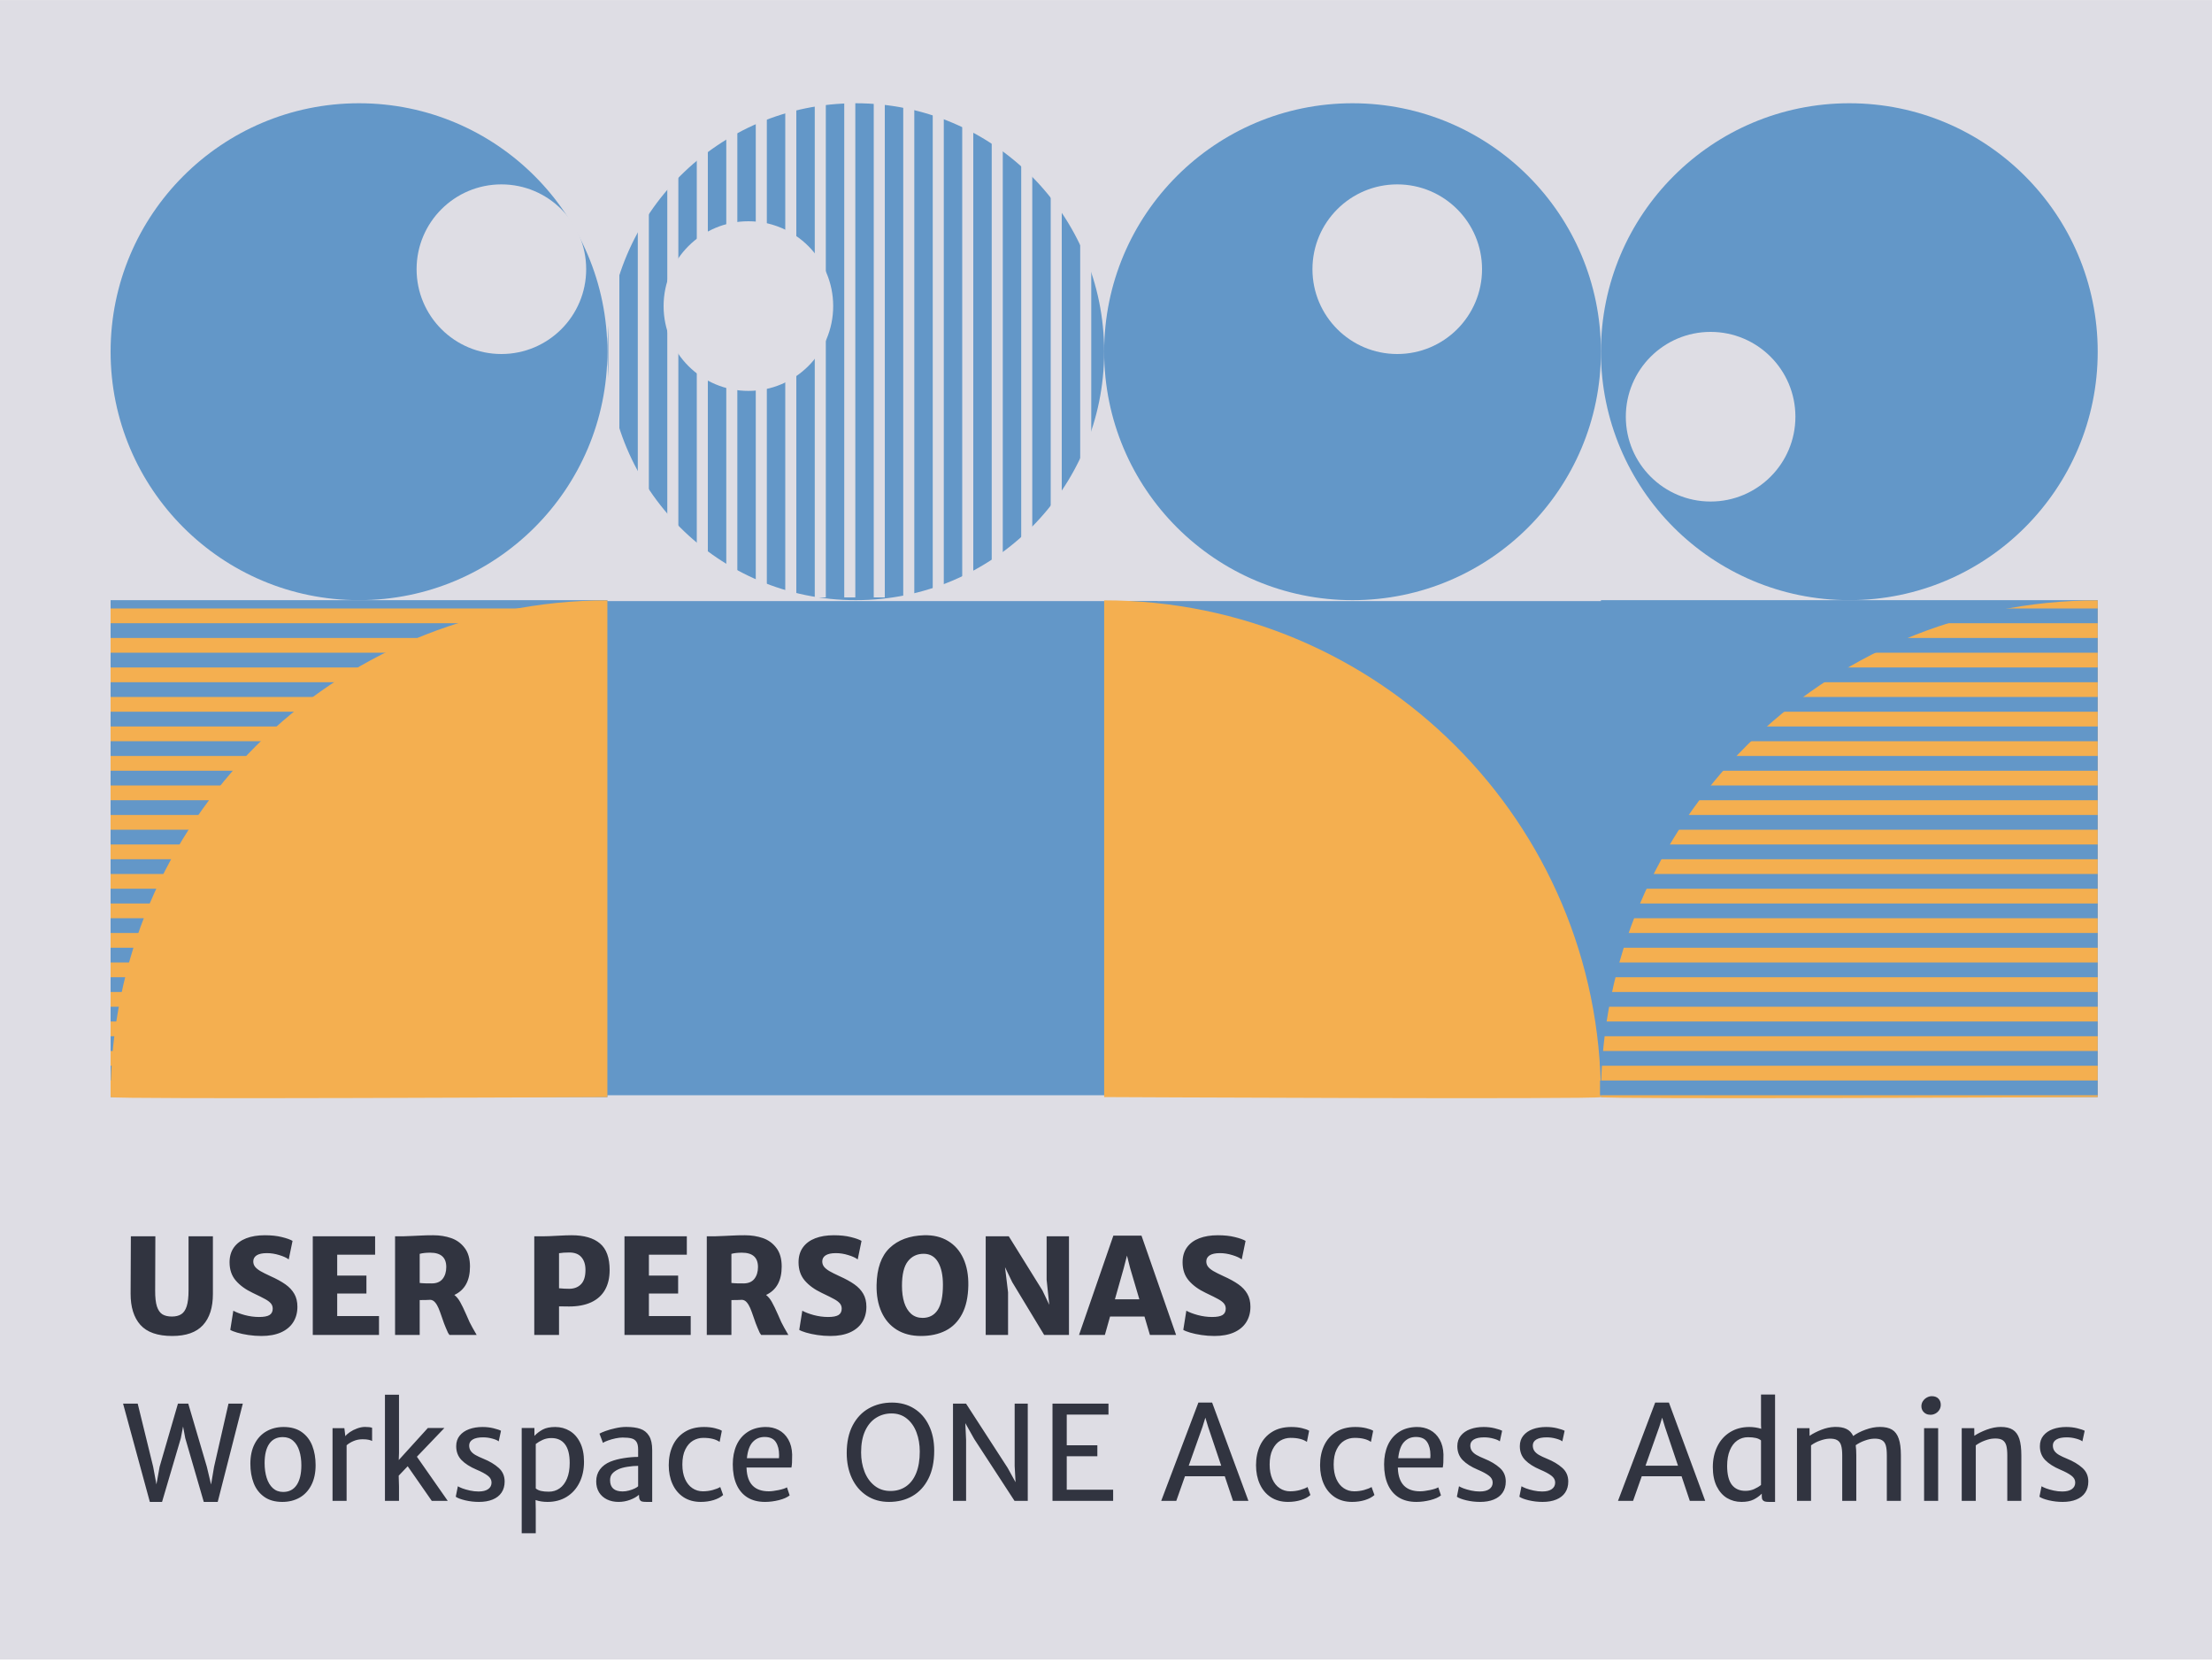 <svg width="600" height="451" viewBox="0 0 600 451" fill="none" xmlns="http://www.w3.org/2000/svg">
<rect y="0.012" width="600" height="450" fill="#DEDDE4"/>
<rect x="30" y="162.75" width="134.749" height="134.749" fill="#6397C8"/>
<rect x="152" y="163" width="162" height="134" fill="#6397C8"/>
<circle cx="97.375" cy="95.375" r="67.375" fill="#6397C8"/>
<circle cx="232.124" cy="95.375" r="67.375" fill="#6397C8"/>
<path d="M164.75 297.498C164.75 297.498 30.002 298.17 30.002 297.498C30.002 223.078 90.331 162.798 164.751 162.798L164.75 297.498Z" fill="#F4AF50"/>
<rect x="300" y="163" width="141" height="134" fill="#6397C8"/>
<rect x="434.249" y="162.75" width="134.749" height="134.749" fill="#6397C8"/>
<circle cx="366.875" cy="95.375" r="67.375" fill="#6397C8"/>
<circle cx="501.624" cy="95.375" r="67.375" fill="#6397C8"/>
<path d="M299.502 297.498C299.502 297.498 434.251 298.17 434.251 297.498C434.251 223.078 373.921 162.798 299.501 162.798L299.502 297.498Z" fill="#F4AF50"/>
<path d="M568.999 297.498C568.999 297.498 434.251 298.17 434.251 297.498C434.251 223.078 494.58 162.798 569 162.798L568.999 297.498Z" fill="#F4AF50"/>
<path d="M35.496 335.246H42.141L42.088 349.959C42.076 351.799 42.234 353.234 42.562 354.266C42.902 355.285 43.4 356 44.057 356.41C44.713 356.809 45.568 357.008 46.623 357.008C47.666 357.008 48.516 356.797 49.172 356.375C49.828 355.953 50.32 355.227 50.648 354.195C50.977 353.164 51.141 351.752 51.141 349.959V335.246H57.75V350.891C57.75 354.57 56.848 357.389 55.043 359.346C53.25 361.303 50.473 362.281 46.711 362.281C42.75 362.281 39.873 361.279 38.08 359.275C36.299 357.271 35.414 354.441 35.426 350.785L35.496 335.246ZM63.287 355.426C64.025 355.848 65.051 356.24 66.363 356.604C67.688 356.955 68.994 357.131 70.283 357.131C71.572 357.131 72.51 356.955 73.096 356.604C73.682 356.24 73.975 355.66 73.975 354.863C73.975 354.312 73.805 353.838 73.465 353.439C73.125 353.041 72.621 352.66 71.953 352.297C71.285 351.922 70.148 351.354 68.543 350.592C66.609 349.678 65.08 348.564 63.955 347.252C62.83 345.939 62.268 344.287 62.268 342.295C62.268 340.713 62.66 339.371 63.445 338.27C64.242 337.168 65.356 336.342 66.785 335.791C68.227 335.24 69.902 334.965 71.812 334.965C73.594 334.965 75.135 335.129 76.436 335.457C77.736 335.773 78.709 336.119 79.353 336.494L78.316 341.521C77.742 341.076 76.887 340.684 75.75 340.344C74.625 339.992 73.506 339.816 72.393 339.816C71.162 339.816 70.236 340.016 69.615 340.414C69.006 340.812 68.701 341.363 68.701 342.066C68.701 342.594 68.853 343.062 69.158 343.473C69.475 343.883 69.955 344.281 70.6 344.668C71.244 345.043 72.152 345.5 73.324 346.039C75 346.789 76.359 347.533 77.402 348.271C78.457 349.01 79.266 349.871 79.828 350.855C80.391 351.828 80.672 352.994 80.672 354.354C80.672 355.959 80.291 357.359 79.529 358.555C78.779 359.738 77.672 360.658 76.207 361.314C74.742 361.959 72.978 362.281 70.916 362.281C69.721 362.281 68.537 362.193 67.365 362.018C66.205 361.842 65.191 361.625 64.324 361.367C63.457 361.109 62.836 360.863 62.461 360.629L63.287 355.426ZM101.748 335.246V340.238H91.465V345.898H99.393V350.768H91.465V356.885H102.803V362H84.838V335.246H101.748ZM129.293 362H121.91C121.77 361.824 121.641 361.631 121.523 361.42C121.418 361.197 121.225 360.758 120.943 360.102C120.615 359.352 120.258 358.391 119.871 357.219C119.508 356.152 119.197 355.314 118.939 354.705C118.682 354.096 118.371 353.58 118.008 353.158C117.645 352.736 117.223 352.508 116.742 352.473C116.074 352.52 115.107 352.543 113.842 352.543V362H107.162V335.246H109.465C109.887 335.246 110.766 335.211 112.102 335.141C112.289 335.129 112.91 335.1 113.965 335.053C115.02 334.994 116.203 334.965 117.516 334.965C119.273 334.965 120.896 335.223 122.385 335.738C123.873 336.254 125.092 337.145 126.041 338.41C127.002 339.664 127.482 341.346 127.482 343.455C127.482 347.264 126.07 349.83 123.246 351.154C123.855 351.635 124.383 352.279 124.828 353.088C125.285 353.896 125.83 355.021 126.463 356.463C126.826 357.307 127.131 357.998 127.377 358.537C127.635 359.064 127.904 359.574 128.186 360.066L129.293 362ZM113.842 347.902C114.182 347.949 114.697 347.984 115.389 348.008C116.092 348.031 116.672 348.037 117.129 348.025C118.43 348.025 119.408 347.615 120.064 346.795C120.721 345.963 121.049 344.891 121.049 343.578C121.049 340.988 119.596 339.693 116.689 339.693C115.553 339.693 114.604 339.799 113.842 340.01V347.902ZM147.521 335.246C148.307 335.246 149.508 335.199 151.125 335.105C152.812 335.012 154.119 334.965 155.045 334.965C158.42 334.965 160.98 335.703 162.727 337.18C164.484 338.645 165.363 341.053 165.363 344.404C165.363 346.514 164.941 348.307 164.098 349.783C163.254 351.26 162.012 352.379 160.371 353.141C158.73 353.902 156.727 354.283 154.359 354.283C153.293 354.283 152.385 354.271 151.635 354.248V362H144.92V335.246H147.521ZM154.359 349.484C155.719 349.484 156.797 349.074 157.594 348.254C158.402 347.434 158.807 346.139 158.807 344.369C158.807 342.904 158.438 341.75 157.699 340.906C156.973 340.062 155.883 339.641 154.43 339.641C153.328 339.641 152.396 339.705 151.635 339.834V349.344C152.619 349.438 153.527 349.484 154.359 349.484ZM186.299 335.246V340.238H176.016V345.898H183.943V350.768H176.016V356.885H187.354V362H169.389V335.246H186.299ZM213.844 362H206.461C206.32 361.824 206.191 361.631 206.074 361.42C205.969 361.197 205.775 360.758 205.494 360.102C205.166 359.352 204.809 358.391 204.422 357.219C204.059 356.152 203.748 355.314 203.49 354.705C203.232 354.096 202.922 353.58 202.559 353.158C202.195 352.736 201.773 352.508 201.293 352.473C200.625 352.52 199.658 352.543 198.393 352.543V362H191.713V335.246H194.016C194.438 335.246 195.316 335.211 196.652 335.141C196.84 335.129 197.461 335.1 198.516 335.053C199.57 334.994 200.754 334.965 202.066 334.965C203.824 334.965 205.447 335.223 206.936 335.738C208.424 336.254 209.643 337.145 210.592 338.41C211.553 339.664 212.033 341.346 212.033 343.455C212.033 347.264 210.621 349.83 207.797 351.154C208.406 351.635 208.934 352.279 209.379 353.088C209.836 353.896 210.381 355.021 211.014 356.463C211.377 357.307 211.682 357.998 211.928 358.537C212.186 359.064 212.455 359.574 212.736 360.066L213.844 362ZM198.393 347.902C198.732 347.949 199.248 347.984 199.939 348.008C200.643 348.031 201.223 348.037 201.68 348.025C202.98 348.025 203.959 347.615 204.615 346.795C205.271 345.963 205.6 344.891 205.6 343.578C205.6 340.988 204.146 339.693 201.24 339.693C200.104 339.693 199.154 339.799 198.393 340.01V347.902ZM217.623 355.426C218.361 355.848 219.387 356.24 220.699 356.604C222.023 356.955 223.33 357.131 224.619 357.131C225.908 357.131 226.846 356.955 227.432 356.604C228.018 356.24 228.311 355.66 228.311 354.863C228.311 354.312 228.141 353.838 227.801 353.439C227.461 353.041 226.957 352.66 226.289 352.297C225.621 351.922 224.484 351.354 222.879 350.592C220.945 349.678 219.416 348.564 218.291 347.252C217.166 345.939 216.604 344.287 216.604 342.295C216.604 340.713 216.996 339.371 217.781 338.27C218.578 337.168 219.691 336.342 221.121 335.791C222.562 335.24 224.238 334.965 226.148 334.965C227.93 334.965 229.471 335.129 230.771 335.457C232.072 335.773 233.045 336.119 233.689 336.494L232.652 341.521C232.078 341.076 231.223 340.684 230.086 340.344C228.961 339.992 227.842 339.816 226.729 339.816C225.498 339.816 224.572 340.016 223.951 340.414C223.342 340.812 223.037 341.363 223.037 342.066C223.037 342.594 223.189 343.062 223.494 343.473C223.811 343.883 224.291 344.281 224.936 344.668C225.58 345.043 226.488 345.5 227.66 346.039C229.336 346.789 230.695 347.533 231.738 348.271C232.793 349.01 233.602 349.871 234.164 350.855C234.727 351.828 235.008 352.994 235.008 354.354C235.008 355.959 234.627 357.359 233.865 358.555C233.115 359.738 232.008 360.658 230.543 361.314C229.078 361.959 227.314 362.281 225.252 362.281C224.057 362.281 222.873 362.193 221.701 362.018C220.541 361.842 219.527 361.625 218.66 361.367C217.793 361.109 217.172 360.863 216.797 360.629L217.623 355.426ZM237.768 348.482C237.85 343.947 239.033 340.59 241.318 338.41C243.604 336.23 246.715 335.082 250.652 334.965C253.16 334.895 255.322 335.41 257.139 336.512C258.967 337.602 260.355 339.184 261.305 341.258C262.254 343.332 262.705 345.775 262.658 348.588C262.6 351.717 262.031 354.301 260.953 356.34C259.875 358.379 258.387 359.879 256.488 360.84C254.59 361.801 252.357 362.281 249.791 362.281C247.26 362.281 245.08 361.719 243.252 360.594C241.424 359.457 240.041 357.852 239.104 355.777C238.166 353.703 237.721 351.271 237.768 348.482ZM255.768 348.395C255.768 345.805 255.328 343.76 254.449 342.26C253.57 340.748 252.264 339.992 250.529 339.992C248.748 339.992 247.324 340.672 246.258 342.031C245.191 343.391 244.658 345.605 244.658 348.676C244.658 350.398 244.863 351.916 245.273 353.229C245.695 354.529 246.322 355.549 247.154 356.287C247.998 357.014 249.029 357.377 250.248 357.377C252.029 357.377 253.395 356.662 254.344 355.232C255.293 353.791 255.768 351.512 255.768 348.395ZM289.957 335.246V362H283.225L274.559 347.674L272.607 343.613L273.434 350.434V362H267.369V335.246H273.627L282.75 349.924L284.613 353.826L283.893 347.023V335.246H289.957ZM310.436 357.008H301.102L299.695 362H292.682L301.998 335.07H309.627L319.014 362H311.912L310.436 357.008ZM309.047 352.332L306.568 343.947L305.689 340.484L304.793 343.947L302.42 352.332H309.047ZM321.791 355.426C322.529 355.848 323.555 356.24 324.867 356.604C326.191 356.955 327.498 357.131 328.787 357.131C330.076 357.131 331.014 356.955 331.6 356.604C332.186 356.24 332.479 355.66 332.479 354.863C332.479 354.312 332.309 353.838 331.969 353.439C331.629 353.041 331.125 352.66 330.457 352.297C329.789 351.922 328.652 351.354 327.047 350.592C325.113 349.678 323.584 348.564 322.459 347.252C321.334 345.939 320.771 344.287 320.771 342.295C320.771 340.713 321.164 339.371 321.949 338.27C322.746 337.168 323.859 336.342 325.289 335.791C326.73 335.24 328.406 334.965 330.316 334.965C332.098 334.965 333.639 335.129 334.939 335.457C336.24 335.773 337.213 336.119 337.857 336.494L336.82 341.521C336.246 341.076 335.391 340.684 334.254 340.344C333.129 339.992 332.01 339.816 330.896 339.816C329.666 339.816 328.74 340.016 328.119 340.414C327.51 340.812 327.205 341.363 327.205 342.066C327.205 342.594 327.357 343.062 327.662 343.473C327.979 343.883 328.459 344.281 329.104 344.668C329.748 345.043 330.656 345.5 331.828 346.039C333.504 346.789 334.863 347.533 335.906 348.271C336.961 349.01 337.77 349.871 338.332 350.855C338.895 351.828 339.176 352.994 339.176 354.354C339.176 355.959 338.795 357.359 338.033 358.555C337.283 359.738 336.176 360.658 334.711 361.314C333.246 361.959 331.482 362.281 329.42 362.281C328.225 362.281 327.041 362.193 325.869 362.018C324.709 361.842 323.695 361.625 322.828 361.367C321.961 361.109 321.34 360.863 320.965 360.629L321.791 355.426Z" fill="#313440"/>
<path d="M65.865 380.618L59.053 407.277H55.274L50.247 389.978L49.658 386.823L49.051 389.995L43.955 407.277H40.644L33.381 380.618H37.351L41.546 397.744L42.43 402.528L43.296 397.744L48.271 380.618H51.062L56.106 397.744L57.25 402.562L58.065 397.761L61.982 380.618H65.865ZM67.911 396.946C67.911 394.832 68.298 393.029 69.072 391.538C69.846 390.036 70.915 388.898 72.279 388.123C73.642 387.349 75.191 386.962 76.924 386.962C78.924 386.962 80.57 387.424 81.865 388.349C83.159 389.273 84.106 390.51 84.707 392.058C85.308 393.607 85.609 395.352 85.609 397.293C85.609 399.408 85.222 401.216 84.447 402.719C83.673 404.221 82.604 405.359 81.24 406.133C79.877 406.896 78.323 407.277 76.578 407.277C74.59 407.277 72.949 406.815 71.655 405.891C70.361 404.966 69.413 403.73 68.812 402.181C68.211 400.633 67.911 398.888 67.911 396.946ZM81.743 397.362C81.743 395.883 81.558 394.572 81.189 393.427C80.83 392.272 80.276 391.365 79.524 390.706C78.773 390.036 77.832 389.701 76.699 389.701C75.093 389.701 73.868 390.313 73.024 391.538C72.192 392.751 71.776 394.491 71.776 396.756C71.776 398.223 71.961 399.552 72.331 400.742C72.701 401.921 73.261 402.857 74.012 403.551C74.763 404.232 75.694 404.573 76.803 404.573C78.409 404.573 79.634 403.943 80.478 402.684C81.321 401.424 81.743 399.65 81.743 397.362ZM99.008 386.945C99.932 386.945 100.574 387.025 100.932 387.187V390.758C100.689 390.619 100.371 390.51 99.978 390.429C99.597 390.336 99.048 390.29 98.332 390.29C97.454 390.29 96.639 390.452 95.888 390.775C95.148 391.087 94.524 391.469 94.016 391.919V407H90.202V387.274H93.409L93.669 389.458C93.923 389.111 94.333 388.742 94.9 388.349C95.478 387.956 96.13 387.626 96.858 387.361C97.598 387.083 98.314 386.945 99.008 386.945ZM110.587 397.605L108.143 400.17L108.229 403.135V407H104.416V378.208H108.229V393.982L108.16 395.924L116.047 387.239H120.537L113.083 395.022L121.455 407H117.122L110.587 397.605ZM124.194 403.031C124.414 403.181 124.818 403.371 125.407 403.603C125.997 403.822 126.684 404.019 127.47 404.192C128.256 404.365 129.036 404.452 129.81 404.452C130.943 404.452 131.809 404.238 132.41 403.811C133.023 403.383 133.329 402.788 133.329 402.025C133.329 401.297 132.982 400.673 132.289 400.153C131.607 399.633 130.596 399.09 129.256 398.524C127.511 397.784 126.153 396.917 125.182 395.924C124.223 394.93 123.743 393.676 123.743 392.162C123.743 391.041 124.055 390.094 124.679 389.319C125.315 388.534 126.17 387.944 127.245 387.551C128.32 387.158 129.533 386.962 130.885 386.962C131.948 386.962 132.948 387.077 133.884 387.309C134.82 387.54 135.49 387.765 135.895 387.985L135.271 390.862C134.947 390.585 134.375 390.336 133.554 390.117C132.734 389.886 131.885 389.77 131.006 389.77C129.793 389.77 128.863 389.966 128.216 390.359C127.58 390.752 127.262 391.29 127.262 391.971C127.262 392.549 127.407 393.046 127.696 393.462C127.996 393.878 128.418 394.242 128.961 394.554C129.504 394.866 130.215 395.201 131.093 395.56C132.78 396.241 134.167 397.068 135.253 398.038C136.339 398.997 136.883 400.234 136.883 401.748C136.883 402.927 136.599 403.932 136.033 404.764C135.479 405.584 134.675 406.208 133.624 406.636C132.584 407.064 131.347 407.277 129.914 407.277C128.632 407.277 127.384 407.133 126.17 406.844C124.968 406.555 124.119 406.232 123.622 405.873L124.194 403.031ZM150.611 386.962C152.044 386.962 153.35 387.314 154.529 388.019C155.707 388.713 156.649 389.77 157.354 391.191C158.059 392.601 158.411 394.335 158.411 396.392C158.411 398.506 158.001 400.39 157.181 402.042C156.36 403.695 155.199 404.983 153.697 405.908C152.206 406.821 150.478 407.277 148.514 407.277C147.335 407.277 146.254 407.11 145.272 406.775L145.324 409.409V415.771H141.511V387.239H144.96V389.371C145.607 388.69 146.358 388.118 147.214 387.655C148.069 387.193 149.201 386.962 150.611 386.962ZM154.529 396.721C154.529 394.444 154.101 392.751 153.246 391.642C152.402 390.521 151.172 389.961 149.554 389.961C148.71 389.961 147.93 390.122 147.214 390.446C146.509 390.758 145.879 391.134 145.324 391.573V403.62C145.682 403.932 146.145 404.157 146.711 404.296C147.289 404.435 148.011 404.504 148.878 404.504C149.964 404.504 150.935 404.203 151.79 403.603C152.645 403.002 153.315 402.118 153.801 400.95C154.286 399.783 154.529 398.373 154.529 396.721ZM169.869 386.945C171.395 386.945 172.666 387.118 173.683 387.465C174.7 387.811 175.491 388.447 176.057 389.371C176.624 390.284 176.907 391.573 176.907 393.237V407.277H175.347C174.827 407.277 174.434 407.243 174.168 407.173C173.902 407.104 173.694 406.942 173.544 406.688C173.394 406.434 173.319 406.029 173.319 405.475V405.336C172.741 405.868 171.943 406.324 170.927 406.705C169.921 407.087 168.87 407.277 167.772 407.277C166.605 407.277 165.559 407.052 164.634 406.601C163.721 406.151 163.005 405.509 162.485 404.677C161.976 403.834 161.722 402.846 161.722 401.713C161.722 400.465 162.057 399.385 162.728 398.472C163.409 397.559 164.357 396.854 165.57 396.357C166.645 395.929 167.858 395.612 169.21 395.404C170.574 395.184 171.868 395.074 173.093 395.074V393.081C173.093 392.156 172.943 391.463 172.643 391.001C172.354 390.538 171.915 390.226 171.325 390.065C170.736 389.903 169.921 389.822 168.881 389.822C168.326 389.822 167.685 389.897 166.957 390.047C166.241 390.198 165.565 390.388 164.929 390.619C164.305 390.839 163.843 391.053 163.542 391.261L162.606 388.765C162.907 388.58 163.45 388.343 164.236 388.054C165.033 387.765 165.934 387.511 166.94 387.291C167.957 387.06 168.933 386.945 169.869 386.945ZM168.898 404.435C169.442 404.435 170.014 404.354 170.615 404.192C171.215 404.03 171.741 403.839 172.192 403.62C172.654 403.389 172.955 403.192 173.093 403.031V397.501C172.25 397.501 171.296 397.582 170.233 397.744C169.182 397.905 168.332 398.142 167.685 398.454C166.98 398.789 166.437 399.182 166.056 399.633C165.674 400.084 165.484 400.667 165.484 401.384C165.484 403.418 166.622 404.435 168.898 404.435ZM190.947 386.962C192.068 386.962 193.062 387.072 193.929 387.291C194.795 387.499 195.419 387.73 195.801 387.985L195.194 391.001C194.663 390.631 194.038 390.359 193.322 390.186C192.606 390.001 191.75 389.909 190.757 389.909C189.763 389.909 188.833 390.163 187.966 390.671C187.111 391.18 186.417 391.977 185.886 393.063C185.354 394.138 185.088 395.496 185.088 397.137C185.088 398.662 185.331 399.974 185.816 401.072C186.302 402.158 186.966 402.984 187.81 403.551C188.653 404.117 189.601 404.4 190.653 404.4C191.566 404.4 192.455 404.284 193.322 404.053C194.189 403.811 194.871 403.539 195.367 403.239L196.147 405.405C195.535 405.972 194.68 406.428 193.582 406.775C192.484 407.11 191.317 407.277 190.081 407.277C188.278 407.277 186.718 406.85 185.4 405.995C184.095 405.128 183.101 403.943 182.419 402.441C181.737 400.939 181.396 399.234 181.396 397.328C181.396 395.352 181.754 393.583 182.471 392.023C183.199 390.452 184.279 389.215 185.712 388.314C187.145 387.413 188.89 386.962 190.947 386.962ZM214.868 394.416C214.868 395.352 214.857 396.08 214.833 396.6C214.81 397.108 214.758 397.559 214.677 397.952H202.492C202.503 398.033 202.509 398.148 202.509 398.298C202.705 402.366 204.716 404.4 208.541 404.4C209.235 404.4 210.113 404.29 211.176 404.071C212.239 403.851 213.002 403.603 213.464 403.325L214.192 405.509C213.557 406.029 212.592 406.457 211.297 406.792C210.003 407.116 208.743 407.277 207.519 407.277C205.658 407.277 204.075 406.879 202.769 406.081C201.463 405.272 200.469 404.105 199.788 402.58C199.106 401.054 198.765 399.223 198.765 397.085C198.765 395.144 199.1 393.416 199.77 391.902C200.452 390.388 201.452 389.198 202.769 388.331C204.098 387.453 205.704 386.997 207.588 386.962C208.917 386.939 210.124 387.21 211.211 387.777C212.297 388.343 213.164 389.192 213.811 390.325C214.469 391.457 214.822 392.821 214.868 394.416ZM211.297 395.421C211.32 395.051 211.332 394.78 211.332 394.606C211.332 393.139 211.032 391.948 210.431 391.035C209.841 390.122 208.824 389.666 207.38 389.666C206.097 389.666 205.028 390.122 204.173 391.035C203.33 391.937 202.804 393.399 202.596 395.421H211.297ZM229.671 394.017C229.671 391.082 230.209 388.586 231.283 386.529C232.37 384.472 233.837 382.929 235.686 381.9C237.547 380.86 239.633 380.34 241.944 380.34C244.22 380.34 246.22 380.878 247.941 381.952C249.675 383.027 251.015 384.552 251.963 386.529C252.922 388.493 253.402 390.787 253.402 393.41C253.402 396.38 252.876 398.905 251.824 400.985C250.773 403.065 249.322 404.637 247.473 405.7C245.636 406.752 243.527 407.277 241.146 407.277C238.847 407.277 236.83 406.711 235.097 405.579C233.364 404.446 232.023 402.875 231.075 400.864C230.139 398.853 229.671 396.571 229.671 394.017ZM249.484 393.618C249.484 391.735 249.189 390.007 248.6 388.435C248.011 386.864 247.138 385.616 245.983 384.691C244.839 383.755 243.452 383.287 241.823 383.287C240.286 383.287 238.893 383.68 237.645 384.466C236.397 385.24 235.403 386.419 234.664 388.002C233.936 389.585 233.572 391.538 233.572 393.861C233.572 395.733 233.878 397.466 234.49 399.061C235.103 400.644 236.01 401.915 237.212 402.875C238.413 403.834 239.858 404.313 241.545 404.313C243.151 404.313 244.55 403.903 245.74 403.083C246.942 402.262 247.866 401.054 248.513 399.46C249.161 397.853 249.484 395.906 249.484 393.618ZM278.779 380.618V407H275.19L264.27 390.238L261.843 385.922L262.051 390.498V407H258.498V380.618H262.034L273.318 398.038L275.468 401.938L275.225 397.553V380.618H278.779ZM300.671 380.618V383.599H289.352V391.919H297.655V394.901H289.352V403.967H301.937V407H285.487V380.618H300.671ZM332.219 400.326H321.42L319.063 407H314.972L325.06 380.34H328.787L338.633 407H334.455L332.219 400.326ZM331.249 397.449L327.695 386.893L326.95 384.431L326.187 386.893L322.443 397.449H331.249ZM350.247 386.962C351.368 386.962 352.361 387.072 353.228 387.291C354.095 387.499 354.719 387.73 355.1 387.985L354.493 391.001C353.962 390.631 353.338 390.359 352.621 390.186C351.905 390.001 351.05 389.909 350.056 389.909C349.062 389.909 348.132 390.163 347.265 390.671C346.41 391.18 345.717 391.977 345.185 393.063C344.653 394.138 344.388 395.496 344.388 397.137C344.388 398.662 344.63 399.974 345.116 401.072C345.601 402.158 346.266 402.984 347.109 403.551C347.953 404.117 348.9 404.4 349.952 404.4C350.865 404.4 351.755 404.284 352.621 404.053C353.488 403.811 354.17 403.539 354.667 403.239L355.447 405.405C354.834 405.972 353.979 406.428 352.881 406.775C351.784 407.11 350.616 407.277 349.38 407.277C347.577 407.277 346.017 406.85 344.7 405.995C343.394 405.128 342.4 403.943 341.718 402.441C341.036 400.939 340.696 399.234 340.696 397.328C340.696 395.352 341.054 393.583 341.77 392.023C342.498 390.452 343.579 389.215 345.012 388.314C346.445 387.413 348.19 386.962 350.247 386.962ZM367.615 386.962C368.736 386.962 369.73 387.072 370.597 387.291C371.463 387.499 372.087 387.73 372.469 387.985L371.862 391.001C371.33 390.631 370.706 390.359 369.99 390.186C369.274 390.001 368.418 389.909 367.425 389.909C366.431 389.909 365.5 390.163 364.634 390.671C363.779 391.18 363.085 391.977 362.554 393.063C362.022 394.138 361.756 395.496 361.756 397.137C361.756 398.662 361.999 399.974 362.484 401.072C362.97 402.158 363.634 402.984 364.478 403.551C365.321 404.117 366.269 404.4 367.321 404.4C368.233 404.4 369.123 404.284 369.99 404.053C370.857 403.811 371.538 403.539 372.035 403.239L372.815 405.405C372.203 405.972 371.348 406.428 370.25 406.775C369.152 407.11 367.985 407.277 366.749 407.277C364.946 407.277 363.386 406.85 362.068 405.995C360.763 405.128 359.769 403.943 359.087 402.441C358.405 400.939 358.064 399.234 358.064 397.328C358.064 395.352 358.422 393.583 359.139 392.023C359.867 390.452 360.947 389.215 362.38 388.314C363.813 387.413 365.558 386.962 367.615 386.962ZM391.536 394.416C391.536 395.352 391.525 396.08 391.501 396.6C391.478 397.108 391.426 397.559 391.345 397.952H379.16C379.171 398.033 379.177 398.148 379.177 398.298C379.373 402.366 381.384 404.4 385.209 404.4C385.903 404.4 386.781 404.29 387.844 404.071C388.907 403.851 389.67 403.603 390.132 403.325L390.86 405.509C390.225 406.029 389.26 406.457 387.965 406.792C386.671 407.116 385.411 407.277 384.187 407.277C382.326 407.277 380.743 406.879 379.437 406.081C378.131 405.272 377.137 404.105 376.456 402.58C375.774 401.054 375.433 399.223 375.433 397.085C375.433 395.144 375.768 393.416 376.438 391.902C377.12 390.388 378.12 389.198 379.437 388.331C380.766 387.453 382.372 386.997 384.256 386.962C385.585 386.939 386.792 387.21 387.879 387.777C388.965 388.343 389.832 389.192 390.479 390.325C391.137 391.457 391.49 392.821 391.536 394.416ZM387.965 395.421C387.988 395.051 388 394.78 388 394.606C388 393.139 387.7 391.948 387.099 391.035C386.509 390.122 385.492 389.666 384.048 389.666C382.765 389.666 381.696 390.122 380.841 391.035C379.997 391.937 379.472 393.399 379.264 395.421H387.965ZM395.748 403.031C395.968 403.181 396.372 403.371 396.962 403.603C397.551 403.822 398.239 404.019 399.024 404.192C399.81 404.365 400.59 404.452 401.365 404.452C402.497 404.452 403.364 404.238 403.965 403.811C404.577 403.383 404.883 402.788 404.883 402.025C404.883 401.297 404.537 400.673 403.843 400.153C403.161 399.633 402.15 399.09 400.81 398.524C399.065 397.784 397.707 396.917 396.736 395.924C395.777 394.93 395.298 393.676 395.298 392.162C395.298 391.041 395.61 390.094 396.234 389.319C396.869 388.534 397.724 387.944 398.799 387.551C399.874 387.158 401.087 386.962 402.439 386.962C403.502 386.962 404.502 387.077 405.438 387.309C406.374 387.54 407.044 387.765 407.449 387.985L406.825 390.862C406.501 390.585 405.929 390.336 405.109 390.117C404.288 389.886 403.439 389.77 402.561 389.77C401.347 389.77 400.417 389.966 399.77 390.359C399.134 390.752 398.816 391.29 398.816 391.971C398.816 392.549 398.961 393.046 399.25 393.462C399.55 393.878 399.972 394.242 400.515 394.554C401.058 394.866 401.769 395.201 402.647 395.56C404.334 396.241 405.721 397.068 406.807 398.038C407.894 398.997 408.437 400.234 408.437 401.748C408.437 402.927 408.154 403.932 407.587 404.764C407.033 405.584 406.23 406.208 405.178 406.636C404.138 407.064 402.901 407.277 401.469 407.277C400.186 407.277 398.938 407.133 397.724 406.844C396.523 406.555 395.673 406.232 395.176 405.873L395.748 403.031ZM412.701 403.031C412.92 403.181 413.325 403.371 413.914 403.603C414.504 403.822 415.191 404.019 415.977 404.192C416.763 404.365 417.543 404.452 418.317 404.452C419.45 404.452 420.316 404.238 420.917 403.811C421.53 403.383 421.836 402.788 421.836 402.025C421.836 401.297 421.489 400.673 420.796 400.153C420.114 399.633 419.103 399.09 417.762 398.524C416.017 397.784 414.66 396.917 413.689 395.924C412.73 394.93 412.25 393.676 412.25 392.162C412.25 391.041 412.562 390.094 413.186 389.319C413.822 388.534 414.677 387.944 415.752 387.551C416.826 387.158 418.04 386.962 419.392 386.962C420.455 386.962 421.455 387.077 422.391 387.309C423.327 387.54 423.997 387.765 424.401 387.985L423.777 390.862C423.454 390.585 422.882 390.336 422.061 390.117C421.241 389.886 420.391 389.77 419.513 389.77C418.3 389.77 417.37 389.966 416.722 390.359C416.087 390.752 415.769 391.29 415.769 391.971C415.769 392.549 415.913 393.046 416.202 393.462C416.503 393.878 416.925 394.242 417.468 394.554C418.011 394.866 418.722 395.201 419.6 395.56C421.287 396.241 422.674 397.068 423.76 398.038C424.846 398.997 425.389 400.234 425.389 401.748C425.389 402.927 425.106 403.932 424.54 404.764C423.985 405.584 423.182 406.208 422.131 406.636C421.091 407.064 419.854 407.277 418.421 407.277C417.138 407.277 415.89 407.133 414.677 406.844C413.475 406.555 412.626 406.232 412.129 405.873L412.701 403.031ZM456.123 400.326H445.323L442.966 407H438.875L448.964 380.34H452.69L462.536 407H458.359L456.123 400.326ZM455.152 397.449L451.598 386.893L450.853 384.431L450.09 386.893L446.346 397.449H455.152ZM481.482 378.156V407.277H479.835C479.385 407.277 479.021 407.243 478.743 407.173C478.478 407.104 478.264 406.96 478.102 406.74C477.952 406.52 477.877 406.191 477.877 405.752V405.041C477.253 405.677 476.513 406.208 475.658 406.636C474.803 407.064 473.711 407.277 472.382 407.277C470.949 407.277 469.643 406.931 468.464 406.237C467.297 405.532 466.361 404.475 465.656 403.065C464.951 401.644 464.599 399.905 464.599 397.848C464.599 395.733 465.009 393.849 465.83 392.197C466.65 390.544 467.806 389.262 469.296 388.349C470.799 387.424 472.532 386.962 474.497 386.962C475.606 386.962 476.681 387.124 477.721 387.447L477.669 386.39V378.156H481.482ZM468.482 397.518C468.482 399.795 468.903 401.494 469.747 402.615C470.602 403.724 471.833 404.279 473.439 404.279C474.283 404.279 475.063 404.123 475.779 403.811C476.507 403.487 477.137 403.111 477.669 402.684V390.602C477.322 390.302 476.86 390.082 476.282 389.943C475.704 389.805 474.982 389.735 474.115 389.735C473.041 389.735 472.076 390.036 471.22 390.637C470.365 391.238 469.695 392.127 469.21 393.306C468.724 394.473 468.482 395.877 468.482 397.518ZM509.927 386.945C511.302 386.945 512.4 387.193 513.221 387.69C514.041 388.187 514.642 388.996 515.023 390.117C515.416 391.226 515.613 392.728 515.613 394.624V407H511.799V394.676C511.799 393.52 511.707 392.619 511.522 391.971C511.337 391.313 510.985 390.833 510.465 390.533C509.945 390.221 509.188 390.088 508.194 390.134C507.489 390.157 506.692 390.33 505.802 390.654C504.912 390.966 504.097 391.382 503.358 391.902C503.462 392.699 503.514 393.607 503.514 394.624V407H499.7V394.676C499.7 393.52 499.602 392.619 499.406 391.971C499.221 391.313 498.868 390.833 498.348 390.533C497.828 390.221 497.077 390.088 496.095 390.134C495.413 390.157 494.616 390.33 493.703 390.654C492.801 390.966 491.981 391.394 491.241 391.937V407H487.428V387.274H490.825L490.843 389.354C491.732 388.753 492.79 388.21 494.015 387.725C495.251 387.239 496.459 386.979 497.637 386.945C498.943 386.91 500.001 387.089 500.81 387.482C501.63 387.863 502.254 388.505 502.682 389.406C503.56 388.747 504.669 388.175 506.01 387.69C507.362 387.193 508.668 386.945 509.927 386.945ZM525.719 387.274V407H521.905V387.274H525.719ZM521.177 381.311C521.177 380.826 521.31 380.375 521.576 379.959C521.853 379.543 522.211 379.214 522.65 378.971C523.09 378.728 523.534 378.607 523.985 378.607C524.771 378.607 525.372 378.826 525.788 379.266C526.215 379.705 526.429 380.265 526.429 380.947C526.429 381.455 526.296 381.918 526.031 382.334C525.765 382.75 525.418 383.073 524.99 383.304C524.563 383.536 524.106 383.651 523.621 383.651C523.182 383.651 522.778 383.559 522.408 383.374C522.038 383.177 521.737 382.9 521.506 382.542C521.287 382.184 521.177 381.773 521.177 381.311ZM535.512 387.274L535.53 389.354C536.431 388.742 537.546 388.187 538.875 387.69C540.215 387.193 541.492 386.945 542.706 386.945C544.069 386.945 545.156 387.199 545.965 387.707C546.774 388.216 547.363 389.03 547.733 390.151C548.102 391.272 548.287 392.786 548.287 394.693V407H544.474V394.676C544.474 393.566 544.387 392.688 544.214 392.041C544.041 391.382 543.723 390.891 543.26 390.567C542.798 390.244 542.128 390.082 541.25 390.082C541.042 390.082 540.886 390.088 540.782 390.099C540.088 390.122 539.291 390.302 538.39 390.637C537.5 390.96 536.679 391.394 535.928 391.937V407H532.115V387.274H535.512ZM553.765 403.031C553.984 403.181 554.389 403.371 554.978 403.603C555.568 403.822 556.255 404.019 557.041 404.192C557.827 404.365 558.607 404.452 559.381 404.452C560.514 404.452 561.38 404.238 561.981 403.811C562.594 403.383 562.9 402.788 562.9 402.025C562.9 401.297 562.553 400.673 561.86 400.153C561.178 399.633 560.167 399.09 558.826 398.524C557.081 397.784 555.724 396.917 554.753 395.924C553.794 394.93 553.314 393.676 553.314 392.162C553.314 391.041 553.626 390.094 554.25 389.319C554.886 388.534 555.741 387.944 556.816 387.551C557.89 387.158 559.104 386.962 560.456 386.962C561.519 386.962 562.519 387.077 563.455 387.309C564.391 387.54 565.061 387.765 565.465 387.985L564.841 390.862C564.518 390.585 563.946 390.336 563.125 390.117C562.305 389.886 561.455 389.77 560.577 389.77C559.364 389.77 558.434 389.966 557.786 390.359C557.151 390.752 556.833 391.29 556.833 391.971C556.833 392.549 556.977 393.046 557.266 393.462C557.567 393.878 557.989 394.242 558.532 394.554C559.075 394.866 559.786 395.201 560.664 395.56C562.351 396.241 563.738 397.068 564.824 398.038C565.91 398.997 566.453 400.234 566.453 401.748C566.453 402.927 566.17 403.932 565.604 404.764C565.049 405.584 564.246 406.208 563.195 406.636C562.155 407.064 560.918 407.277 559.485 407.277C558.202 407.277 556.954 407.133 555.741 406.844C554.539 406.555 553.69 406.232 553.193 405.873L553.765 403.031Z" fill="#313440"/>
<circle cx="464" cy="113" r="23" fill="#DEDDE4"/>
<circle cx="379" cy="73" r="23" fill="#DEDDE4"/>
<circle cx="136" cy="73" r="23" fill="#DEDDE4"/>
<line x1="294.5" y1="21" x2="294.5" y2="162" stroke="#DEDDE4" stroke-width="3"/>
<line x1="230.5" y1="21" x2="230.5" y2="162" stroke="#DEDDE4" stroke-width="3"/>
<line x1="262.5" y1="21" x2="262.5" y2="162" stroke="#DEDDE4" stroke-width="3"/>
<line x1="198.5" y1="21" x2="198.5" y2="162" stroke="#DEDDE4" stroke-width="3"/>
<line x1="278.5" y1="21" x2="278.5" y2="162" stroke="#DEDDE4" stroke-width="3"/>
<line x1="214.5" y1="21" x2="214.5" y2="162" stroke="#DEDDE4" stroke-width="3"/>
<line x1="246.5" y1="21" x2="246.5" y2="162" stroke="#DEDDE4" stroke-width="3"/>
<line x1="182.5" y1="21" x2="182.5" y2="162" stroke="#DEDDE4" stroke-width="3"/>
<line x1="286.5" y1="21" x2="286.5" y2="162" stroke="#DEDDE4" stroke-width="3"/>
<line x1="222.5" y1="21" x2="222.5" y2="162" stroke="#DEDDE4" stroke-width="3"/>
<line x1="254.5" y1="21" x2="254.5" y2="162" stroke="#DEDDE4" stroke-width="3"/>
<line x1="190.5" y1="21" x2="190.5" y2="162" stroke="#DEDDE4" stroke-width="3"/>
<line x1="270.5" y1="21" x2="270.5" y2="162" stroke="#DEDDE4" stroke-width="3"/>
<line x1="206.5" y1="21" x2="206.5" y2="162" stroke="#DEDDE4" stroke-width="3"/>
<line x1="238.5" y1="21" x2="238.5" y2="162" stroke="#DEDDE4" stroke-width="3"/>
<line x1="174.5" y1="21" x2="174.5" y2="162" stroke="#DEDDE4" stroke-width="3"/>
<line x1="166.5" y1="21" x2="166.5" y2="162" stroke="#DEDDE4" stroke-width="3"/>
<circle cx="203" cy="83" r="23" fill="#DEDDE4"/>
<line x1="434" y1="167" x2="569" y2="167" stroke="#6397C8" stroke-width="4"/>
<line x1="434" y1="231" x2="569" y2="231" stroke="#6397C8" stroke-width="4"/>
<line x1="434" y1="199" x2="569" y2="199" stroke="#6397C8" stroke-width="4"/>
<line x1="434" y1="263" x2="569" y2="263" stroke="#6397C8" stroke-width="4"/>
<line x1="434" y1="183" x2="569" y2="183" stroke="#6397C8" stroke-width="4"/>
<line x1="434" y1="247" x2="569" y2="247" stroke="#6397C8" stroke-width="4"/>
<line x1="434" y1="215" x2="569" y2="215" stroke="#6397C8" stroke-width="4"/>
<line x1="434" y1="279" x2="569" y2="279" stroke="#6397C8" stroke-width="4"/>
<line x1="434" y1="175" x2="569" y2="175" stroke="#6397C8" stroke-width="4"/>
<line x1="434" y1="239" x2="569" y2="239" stroke="#6397C8" stroke-width="4"/>
<line x1="434" y1="207" x2="569" y2="207" stroke="#6397C8" stroke-width="4"/>
<line x1="434" y1="271" x2="569" y2="271" stroke="#6397C8" stroke-width="4"/>
<line x1="434" y1="191" x2="569" y2="191" stroke="#6397C8" stroke-width="4"/>
<line x1="434" y1="255" x2="569" y2="255" stroke="#6397C8" stroke-width="4"/>
<line x1="434" y1="223" x2="569" y2="223" stroke="#6397C8" stroke-width="4"/>
<line x1="434" y1="287" x2="569" y2="287" stroke="#6397C8" stroke-width="4"/>
<line x1="434" y1="295" x2="569" y2="295" stroke="#6397C8" stroke-width="4"/>
<line x1="30" y1="167" x2="159" y2="167" stroke="#F4AF50" stroke-width="4"/>
<line x1="30" y1="231" x2="159" y2="231" stroke="#F4AF50" stroke-width="4"/>
<line x1="30" y1="199" x2="159" y2="199" stroke="#F4AF50" stroke-width="4"/>
<line x1="30" y1="263" x2="159" y2="263" stroke="#F4AF50" stroke-width="4"/>
<line x1="30" y1="183" x2="159" y2="183" stroke="#F4AF50" stroke-width="4"/>
<line x1="30" y1="247" x2="159" y2="247" stroke="#F4AF50" stroke-width="4"/>
<line x1="30" y1="215" x2="159" y2="215" stroke="#F4AF50" stroke-width="4"/>
<line x1="30" y1="279" x2="159" y2="279" stroke="#F4AF50" stroke-width="4"/>
<line x1="30" y1="175" x2="159" y2="175" stroke="#F4AF50" stroke-width="4"/>
<line x1="30" y1="239" x2="159" y2="239" stroke="#F4AF50" stroke-width="4"/>
<line x1="30" y1="207" x2="159" y2="207" stroke="#F4AF50" stroke-width="4"/>
<line x1="30" y1="271" x2="159" y2="271" stroke="#F4AF50" stroke-width="4"/>
<line x1="30" y1="191" x2="159" y2="191" stroke="#F4AF50" stroke-width="4"/>
<line x1="30" y1="255" x2="159" y2="255" stroke="#F4AF50" stroke-width="4"/>
<line x1="30" y1="223" x2="159" y2="223" stroke="#F4AF50" stroke-width="4"/>
<line x1="30" y1="287" x2="159" y2="287" stroke="#F4AF50" stroke-width="4"/>
<line x1="30" y1="295" x2="159" y2="295" stroke="#F4AF50" stroke-width="4"/>
</svg>
